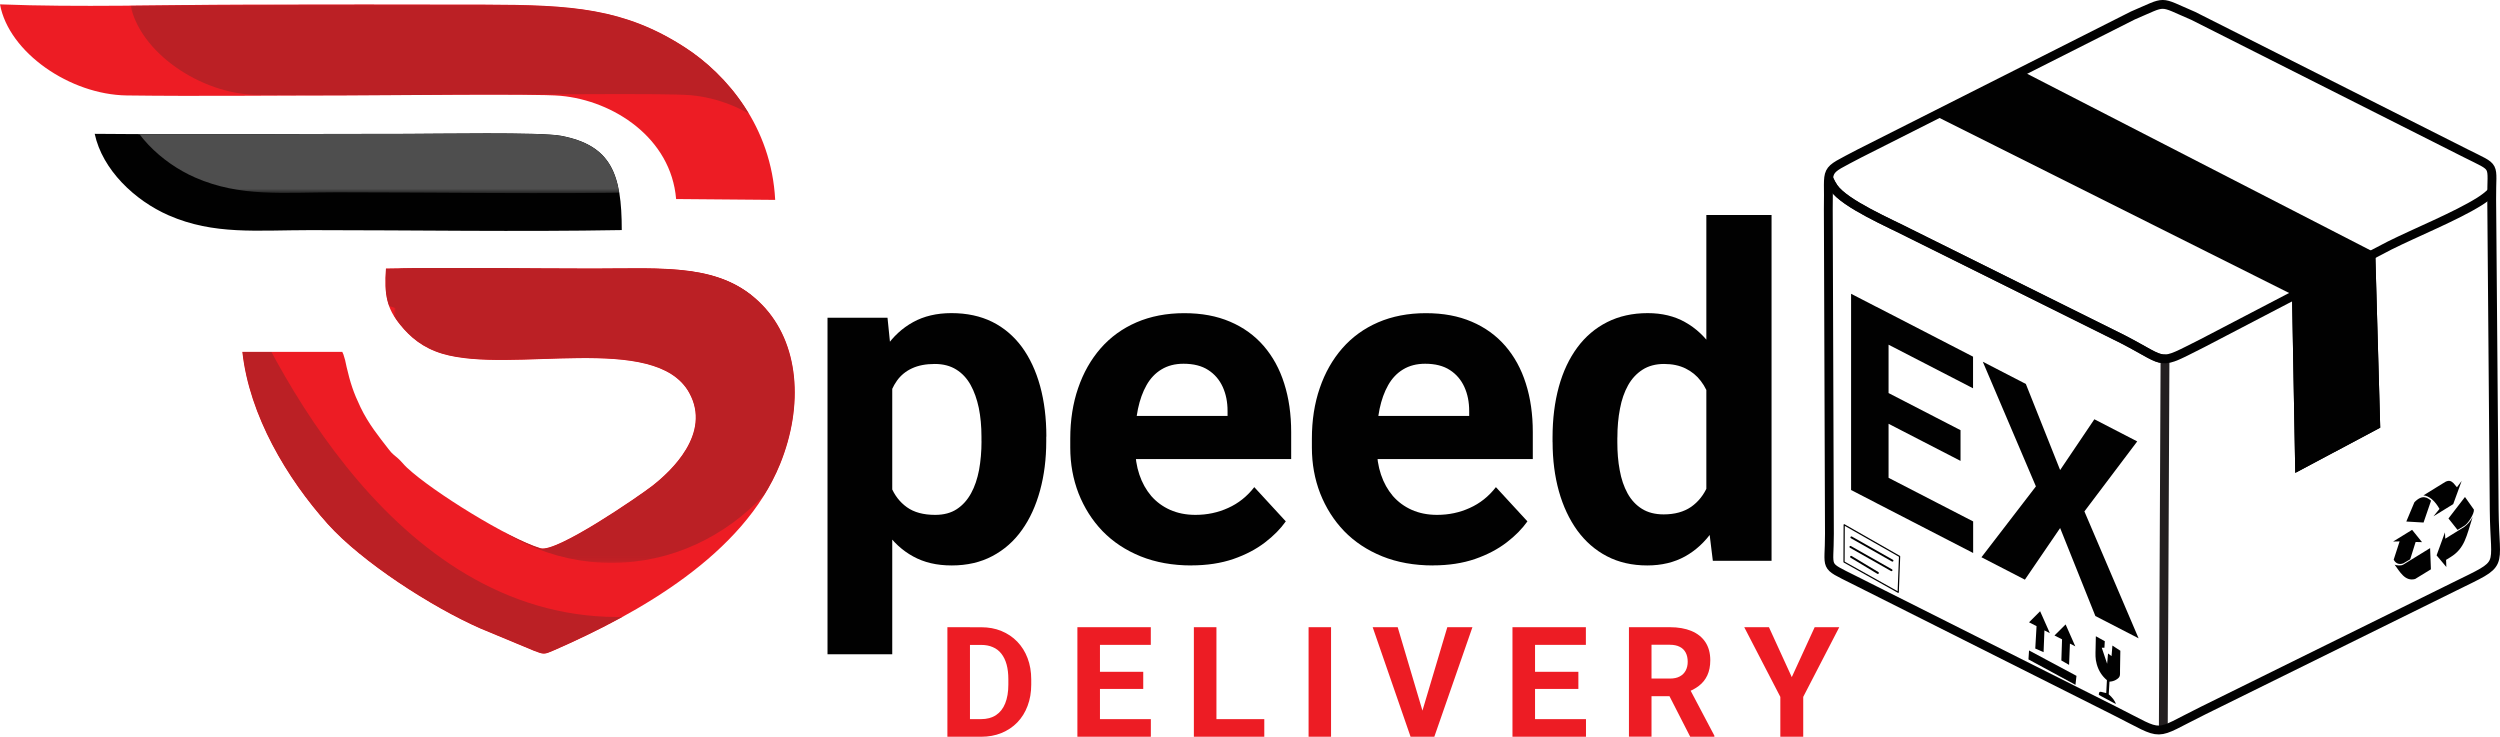 <svg xmlns="http://www.w3.org/2000/svg" xmlns:xlink="http://www.w3.org/1999/xlink" id="Layer_2" data-name="Layer 2" viewBox="0 0 469.63 138.4"><defs><style> .cls-1 { stroke: #231f20; stroke-width: 1.66px; } .cls-1, .cls-2, .cls-3 { fill: none; } .cls-1, .cls-3 { stroke-linecap: round; stroke-linejoin: round; } .cls-4 { clip-path: url(#clippath-4); } .cls-5 { fill: url(#linear-gradient-2); } .cls-6 { mask: url(#mask-1); } .cls-7 { mask: url(#mask); } .cls-8, .cls-9 { fill: #ed1c24; } .cls-10 { fill: #4e4e4e; } .cls-10, .cls-11, .cls-9, .cls-12 { fill-rule: evenodd; } .cls-13 { fill: url(#linear-gradient-4); } .cls-14 { mask: url(#mask-2); } .cls-15 { fill: url(#linear-gradient-3); } .cls-16 { clip-path: url(#clippath-1); } .cls-17 { fill: url(#linear-gradient-5); } .cls-11 { fill: #bb2025; } .cls-18 { clip-path: url(#clippath-3); } .cls-2 { clip-rule: evenodd; } .cls-12, .cls-19 { fill: #010101; } .cls-20 { clip-path: url(#clippath-2); } .cls-21 { mask: url(#mask-4); } .cls-3 { stroke: #010101; stroke-width: 1.66px; } .cls-22 { fill: url(#linear-gradient); } .cls-23 { clip-path: url(#clippath); } .cls-24 { mask: url(#mask-3); } </style><clipPath id="clippath"><path class="cls-2" d="M64.3,66.1h-18.77c1.3,11.96,8.4,23.81,16.02,32.32,6.38,7.13,19.54,15.63,28.71,19.65l10.07,4.19c1.82.7,1.89.72,3.73-.09,15.92-6.96,35.59-17.98,42.49-35.01,4.46-11.01,3.6-22.73-3.38-29.91-7.65-7.87-18.29-6.8-31.77-6.8-12.9,0-26.03-.25-38.9,0-.35,4.96.16,7.45,2.69,10.58,1.88,2.31,4.21,4.31,7.9,5.42,12.96,3.87,40.03-4.12,46.37,7.33,4.24,7.66-3.45,14.78-6.95,17.5-2.41,1.87-18,12.61-20.97,11.71-5.99-1.81-20.18-10.57-25.06-15.11-.7-.65-1.05-1.18-1.7-1.76-.89-.8-1.02-.75-1.75-1.7-1.85-2.39-3.8-4.77-5.32-7.94-1.32-2.75-1.91-4.58-2.6-7.54-.1-.44-.18-.86-.28-1.29l-.31-1.04c-.03-.08-.08-.19-.11-.26-.03-.07-.07-.18-.12-.26"></path></clipPath><linearGradient id="linear-gradient" x1="-79.3" y1="347.81" x2="-64.23" y2="313.97" gradientTransform="translate(176.47 -246.76)" gradientUnits="userSpaceOnUse"><stop offset="0" stop-color="#fff"></stop><stop offset="1" stop-color="#000"></stop></linearGradient><mask id="mask" x="73.98" y="16.88" width="81.76" height="88.86" maskUnits="userSpaceOnUse"><rect class="cls-22" x="73.98" y="16.88" width="81.76" height="88.86"></rect></mask><linearGradient id="linear-gradient-2" x1="-38.69" y1="264.79" x2="-8.87" y2="315.85" gradientTransform="translate(95.25 -186.37)" xlink:href="#linear-gradient"></linearGradient><mask id="mask-1" x="11.95" y="55.02" width="118.48" height="96.84" maskUnits="userSpaceOnUse"><rect class="cls-5" x="11.95" y="55.02" width="118.48" height="96.84"></rect></mask><linearGradient id="linear-gradient-3" x1="-74.35" y1="296.78" x2="-32.13" y2="374.27" gradientTransform="translate(158.2 -302.87)" xlink:href="#linear-gradient"></linearGradient><mask id="mask-2" x="60.03" y="25.07" width="102.2" height="37.81" maskUnits="userSpaceOnUse"><rect class="cls-15" x="60.03" y="25.07" width="102.2" height="37.81"></rect></mask><clipPath id="clippath-1"><path class="cls-2" d="M127.01,37.39l18.61.16c-.7-13.72-9.05-23.56-16.97-28.67C117.29,1.54,107.4.9,91.18.87c-15.17-.03-30.35-.04-45.53,0-14.9.03-30.87.53-45.65-.05,1.65,9.03,13.15,16.97,23.82,17.11,13.54.18,27.24,0,40.8,0,7.41,0,35.81-.38,40.71.07,9.87.9,20.73,7.88,21.68,19.4"></path></clipPath><linearGradient id="linear-gradient-4" x1="34.96" y1="400.13" x2="-61.06" y2="312.76" gradientTransform="translate(111.64 -336.18)" xlink:href="#linear-gradient"></linearGradient><mask id="mask-3" x="24.46" y=".71" width="145.62" height="36.73" maskUnits="userSpaceOnUse"><rect class="cls-13" x="24.46" y=".71" width="145.62" height="36.73"></rect></mask><clipPath id="clippath-2"><path class="cls-2" d="M116.8,43.21c0-10.45-1.92-15.92-11.44-17.71-3.82-.72-23.68-.36-29.04-.36-19.49,0-39.05.17-58.53,0,1.44,6.74,7.51,12.52,13.89,15.31,8.51,3.72,16.58,2.78,26.62,2.78,19.41,0,39.12.34,58.5-.01"></path></clipPath><linearGradient id="linear-gradient-5" x1="-82.35" y1="328.04" x2="-20.02" y2="378.75" gradientTransform="translate(109.43 -337.71)" xlink:href="#linear-gradient"></linearGradient><mask id="mask-4" x="22.77" y="17.95" width="99.01" height="18.32" maskUnits="userSpaceOnUse"><rect class="cls-17" x="22.77" y="17.95" width="99.01" height="18.32"></rect></mask><clipPath id="clippath-3"><path class="cls-2" d="M468.54,95.83l-.47-58.4c-.06-6.94,1.12-5.61-4.95-8.67l-51.12-25.78c-6.7-2.86-4.76-2.86-11.34-.07l-51.38,25.93c-7.07,3.76-5.62,2.2-5.83,10.5l.21,60.96c.02,6.77-1.25,5.69,4.59,8.62l49.01,24.62c9.7,4.87,6.86,4.74,16.64-.08l47.09-23.23c9.79-4.83,7.64-3.05,7.55-14.39"></path></clipPath><clipPath id="clippath-4"><polygon class="cls-2" points="371.12 8.88 446.2 47.49 447.13 80.34 431.17 88.83 430.56 55.31 361.47 20.72 371.12 8.88"></polygon></clipPath></defs><g id="Layer_1-2" data-name="Layer 1"><path class="cls-9" d="M64.3,66.1h-18.77c1.3,11.96,8.4,23.81,16.02,32.32,6.38,7.13,19.54,15.63,28.71,19.65l10.07,4.19c1.82.7,1.89.72,3.73-.09,15.92-6.96,35.59-17.98,42.49-35.01,4.46-11.01,3.6-22.73-3.38-29.91-7.65-7.87-18.29-6.8-31.77-6.8-12.9,0-26.03-.25-38.9,0-.35,4.96.16,7.45,2.69,10.58,1.88,2.31,4.21,4.31,7.9,5.42,12.96,3.87,40.03-4.12,46.37,7.33,4.24,7.66-3.45,14.78-6.95,17.5-2.41,1.87-18,12.61-20.97,11.71-5.99-1.81-20.18-10.57-25.06-15.11-.7-.65-1.05-1.18-1.7-1.76-.89-.8-1.02-.75-1.75-1.7-1.85-2.39-3.8-4.77-5.32-7.94-1.32-2.75-1.91-4.58-2.6-7.54-.1-.44-.18-.86-.28-1.29l-.31-1.04c-.03-.08-.08-.19-.11-.26-.03-.07-.07-.18-.12-.26"></path><g class="cls-23"><g class="cls-7"><path class="cls-11" d="M114.87,16.88c22.58,0,40.88,19.89,40.88,44.43s-18.3,44.43-40.88,44.43-40.88-19.89-40.88-44.43,18.3-44.43,40.88-44.43"></path></g><g class="cls-6"><path class="cls-11" d="M45.51,55.02c11.25,24.9,38.44,70.46,84.92,59.1l-42.82,37.74s-67.15-18.51-69.32-18.51-8.72-54.44-5.44-54.44c3.27,0,32.66-23.9,32.66-23.9"></path></g><g class="cls-14"><path class="cls-11" d="M60.03,51.23c40.34,24.7,75.86-6.1,95.31,8.21,19.44,14.31-8.43-20.61-8.43-20.61l-50.59-13.76-36.28,26.16Z"></path></g></g><path class="cls-9" d="M127.01,37.39l18.61.16c-.7-13.72-9.05-23.56-16.97-28.67C117.29,1.54,107.4.9,91.18.87c-15.17-.03-30.35-.04-45.53,0-14.9.03-30.87.53-45.65-.05,1.65,9.03,13.15,16.97,23.82,17.11,13.54.18,27.24,0,40.8,0,7.41,0,35.81-.38,40.71.07,9.87.9,20.73,7.88,21.68,19.4"></path><g class="cls-16"><g class="cls-24"><path class="cls-11" d="M151.47,37.28l18.61.16c-.7-13.72-9.05-23.56-16.97-28.67C141.75,1.43,131.86.79,115.64.76c-15.17-.03-30.35-.04-45.53,0-14.9.03-30.87.53-45.65-.05,1.65,9.03,13.15,16.97,23.82,17.11,13.54.18,27.24,0,40.8,0,7.41,0,35.81-.38,40.71.07,9.87.9,20.73,7.88,21.68,19.4"></path></g></g><path class="cls-12" d="M116.8,43.21c0-10.45-1.92-15.92-11.44-17.71-3.82-.72-23.68-.36-29.04-.36-19.49,0-39.05.17-58.53,0,1.44,6.74,7.51,12.52,13.89,15.31,8.51,3.72,16.58,2.78,26.62,2.78,19.41,0,39.12.34,58.5-.01"></path><g class="cls-20"><g class="cls-21"><path class="cls-10" d="M121.78,36.11c0-10.45-1.92-15.92-11.44-17.71-3.82-.72-23.68-.36-29.04-.36-19.49,0-39.05.17-58.53,0,1.44,6.74,7.51,12.52,13.89,15.31,8.51,3.72,16.58,2.78,26.62,2.78,19.41,0,39.12.34,58.5-.01"></path></g></g><g class="cls-18"><path class="cls-1" d="M406.7,67.44l-.33,71.98h-63.29l-13.12-67.26,4.29-42.93,7.16.23-.1.29c1.73,1.53,1.76,3.5,3.14,5.5,2.09,3.05,10.64,6.71,14.22,8.56l40.09,19.92c4.74,2.45,6.2,3.73,7.92,3.7Z"></path><path class="cls-3" d="M470.46,27.93c.23,2.55,1.33,2.92-.31,5.54-1.27,2.03-2.75,3.36-4.35,4.36-4.37,2.75-11.99,5.84-16.9,8.29l-35.18,18.35c-8.61,4.31-6.21,3.76-14.95-.75l-40.09-19.92c-3.58-1.85-12.13-5.51-14.22-8.56-1.38-2.01-1.41-3.97-3.14-5.5l20.56-59.72s97.54-7.95,98.62-1.81c1.08,6.14,9.96,59.71,9.96,59.71Z"></path><polygon class="cls-12" points="371.12 8.88 446.2 47.49 447.13 80.34 431.17 88.83 430.56 55.31 361.47 20.72 371.12 8.88"></polygon><g class="cls-4"><polygon class="cls-12" points="453.36 43.9 421.53 59.83 431.96 97.06 462.47 82.01 461.22 64.46 450.61 48.34 453.36 43.9"></polygon></g></g><path class="cls-3" d="M468.54,95.83l-.47-58.4c-.06-6.94,1.12-5.61-4.95-8.67l-51.12-25.78c-6.7-2.86-4.76-2.86-11.34-.07l-51.38,25.93c-7.07,3.76-5.62,2.2-5.83,10.5l.21,60.96c.02,6.77-1.25,5.69,4.59,8.62l49.01,24.62c9.71,4.87,6.86,4.74,16.64-.08l47.09-23.23c9.79-4.83,7.64-3.05,7.55-14.39Z"></path><path class="cls-19" d="M356.72,104.59l-10.17-5.8-.03,6.71,9.95,5.56.25-6.47ZM346.49,98.48l10.41,5.94s.06.06.06.11l-.26,6.74c0,.06-.06.12-.12.11-.02,0-.04,0-.06-.02l-10.17-5.69s-.06-.06-.06-.11l.03-6.98c0-.07.05-.12.12-.12.02,0,.04,0,.06.02Z"></path><path class="cls-19" d="M347.7,101.11c-.09-.05-.12-.16-.07-.25.05-.09.16-.12.25-.07l7.71,4.37c.09.05.12.16.07.25-.05.09-.16.12-.25.07l-7.71-4.37Z"></path><path class="cls-19" d="M347.52,102.9c-.09-.05-.12-.16-.07-.25.05-.09.16-.12.25-.07l7.71,4.37c.09.05.12.16.07.25-.05.09-.16.12-.25.07l-7.71-4.37Z"></path><path class="cls-19" d="M347.64,104.77c-.09-.05-.12-.17-.06-.26.05-.09.17-.12.26-.06l5.02,3.02c.09.05.12.17.06.26s-.17.12-.26.06l-5.02-3.02Z"></path><path class="cls-19" d="M370.64,67v5.94l-18.16-9.37v-5.94l18.16,9.37ZM368.29,80.81v5.77l-15.82-8.16v-5.77l15.82,8.16ZM354.77,58.82v36.86l-7.04-3.63v-36.86l7.04,3.63ZM370.66,97.95v5.93l-18.19-9.38v-5.93l18.19,9.38Z"></path><polygon class="cls-19" points="380.56 72.13 387 88.3 393.43 78.76 401.48 82.92 391.56 96.07 401.74 119.91 393.62 115.72 387 99.19 380.38 108.89 372.22 104.68 382.45 91.37 372.47 67.95 380.56 72.13"></polygon><polygon class="cls-12" points="381.16 116.9 383.24 114.82 385.07 118.94 384.05 118.42 383.89 122.51 382.33 121.83 382.57 117.62 381.16 116.9"></polygon><polygon class="cls-12" points="385.94 119.38 388.03 117.3 389.85 121.42 388.84 120.9 388.68 124.9 387.23 124.07 387.36 120.1 385.94 119.38"></polygon><polygon class="cls-12" points="381.16 122.19 390.07 126.96 389.88 128.65 381.05 123.87 381.16 122.19"></polygon><path class="cls-12" d="M393.71,119.52l1.68.93-.07,1.23h-.5l1.01,3.01.17-1.93.66.49.16-1.98,1.49.97-.06,3.67c-.02.94.15,1.26-.77,1.8-.37.21-.77.32-1.21.34l-.14,2.38c.66.59,1.17,1.19,1.34,1.83l-3.2-1.72c0-.92.37-.53,1.39-.34l.13-2.43c-.91-.76-1.56-1.75-1.91-3-.3-1.08-.24-1.8-.22-2.89.02-.78.03-1.57.05-2.35"></path><path class="cls-8" d="M332.3,117.82l4.29,9.38,4.3-9.38h4.62l-6.77,13.09v7.49h-4.3v-7.49l-6.78-13.09h4.64ZM317.51,138.4l-4.69-9.17,4.48-.03,4.75,9v.2h-4.53ZM306.01,117.82h7.67c1.57,0,2.93.24,4.06.71,1.13.47,2.01,1.17,2.62,2.09.61.93.92,2.06.92,3.41,0,1.1-.19,2.05-.56,2.84-.37.79-.89,1.44-1.57,1.96-.68.53-1.46.94-2.37,1.25l-1.34.7h-6.67l-.03-3.31h4.96c.74,0,1.36-.13,1.85-.4.49-.26.86-.63,1.11-1.1.25-.47.38-1.02.38-1.65,0-.66-.12-1.23-.37-1.71-.25-.48-.62-.85-1.12-1.1-.5-.26-1.12-.39-1.88-.39h-3.43v17.26h-4.24v-20.58ZM297.91,117.82v3.32h-10.94v-3.32h10.94ZM296.5,126.2v3.22h-9.52v-3.22h9.52ZM288.36,117.82v20.58h-4.24v-20.58h4.24ZM297.93,135.09v3.31h-10.95v-3.31h10.95ZM262.56,117.82l4.83,16.28.73,4.3h-3.14l-7.12-20.58h4.69ZM267.03,134.1l4.85-16.28h4.72l-7.16,20.58h-3.11l.71-4.3ZM250.04,117.82v20.58h-4.22v-20.58h4.22ZM228.51,117.82v20.58h-4.24v-20.58h4.24ZM237.5,135.09v3.31h-10.36v-3.31h10.36ZM216.18,117.82v3.32h-10.94v-3.32h10.94ZM214.76,126.2v3.22h-9.52v-3.22h9.52ZM206.63,117.82v20.58h-4.24v-20.58h4.24ZM216.19,135.09v3.31h-10.95v-3.31h10.95ZM182.21,117.82v20.58h-4.24v-20.58h4.24ZM184.29,138.4h-4.48l.03-3.31h4.45c1.11,0,2.05-.25,2.81-.75.77-.51,1.34-1.24,1.73-2.21.39-.97.59-2.14.59-3.52v-1c0-1.06-.11-1.99-.33-2.79-.22-.8-.55-1.47-.98-2.02-.43-.55-.96-.96-1.6-1.23-.63-.28-1.36-.42-2.18-.42h-4.61v-3.32h4.61c1.37,0,2.64.23,3.78.7,1.14.47,2.14,1.13,2.98,2,.83.86,1.49,1.9,1.94,3.1.46,1.2.69,2.54.69,4v.98c0,1.46-.23,2.79-.69,4-.45,1.21-1.1,2.24-1.93,3.1-.83.86-1.83,1.52-2.98,1.99-1.15.47-2.43.7-3.83.7Z"></path><path class="cls-19" d="M223.81,106.22c-3.55,0-6.73-.58-9.54-1.71-2.81-1.14-5.2-2.72-7.16-4.74-1.95-2.03-3.44-4.4-4.5-7.08-1.04-2.69-1.56-5.56-1.56-8.6v-1.69c0-3.46.49-6.63,1.48-9.5.98-2.87,2.39-5.36,4.24-7.48,1.84-2.1,4.09-3.73,6.73-4.87,2.65-1.14,5.64-1.72,8.95-1.72s6.11.53,8.62,1.6c2.51,1.07,4.61,2.59,6.31,4.55,1.7,1.97,3,4.32,3.86,7.06.88,2.75,1.31,5.79,1.31,9.14v5.06h-36.32v-8.11h24.37v-.92c0-1.69-.3-3.19-.91-4.53-.61-1.33-1.51-2.39-2.72-3.17-1.21-.79-2.77-1.18-4.64-1.18-1.61,0-2.98.36-4.15,1.07-1.15.69-2.09,1.69-2.8,2.95-.72,1.27-1.25,2.75-1.61,4.45-.35,1.7-.52,3.57-.52,5.59v1.69c0,1.83.26,3.53.78,5.07.52,1.56,1.27,2.88,2.23,4.02.98,1.12,2.16,1.99,3.55,2.61,1.4.62,2.98.94,4.76.94,2.19,0,4.24-.43,6.14-1.3,1.9-.85,3.55-2.15,4.91-3.91l5.92,6.43c-.97,1.37-2.26,2.7-3.91,3.96-1.66,1.27-3.63,2.31-5.94,3.11-2.31.79-4.94,1.2-7.9,1.2"></path><path class="cls-19" d="M269.2,106.22c-3.55,0-6.73-.58-9.54-1.71-2.81-1.14-5.2-2.72-7.16-4.74-1.95-2.03-3.44-4.4-4.5-7.08-1.04-2.69-1.56-5.56-1.56-8.6v-1.69c0-3.46.49-6.63,1.48-9.5.98-2.87,2.39-5.36,4.24-7.48,1.84-2.1,4.09-3.73,6.73-4.87,2.65-1.14,5.64-1.72,8.95-1.72s6.11.53,8.62,1.6c2.51,1.07,4.61,2.59,6.31,4.55,1.7,1.97,3,4.32,3.86,7.06.88,2.75,1.31,5.79,1.31,9.14v5.06h-36.32v-8.11h24.37v-.92c0-1.69-.3-3.19-.91-4.53-.61-1.33-1.51-2.39-2.72-3.17-1.21-.79-2.77-1.18-4.64-1.18-1.61,0-2.98.36-4.15,1.07-1.15.69-2.09,1.69-2.8,2.95-.72,1.27-1.25,2.75-1.61,4.45-.35,1.7-.52,3.57-.52,5.59v1.69c0,1.83.26,3.53.78,5.07.52,1.56,1.27,2.88,2.23,4.02.98,1.12,2.16,1.99,3.55,2.61,1.4.62,2.98.94,4.76.94,2.19,0,4.24-.43,6.14-1.3,1.9-.85,3.55-2.15,4.91-3.91l5.92,6.43c-.97,1.37-2.26,2.7-3.91,3.96-1.66,1.27-3.63,2.31-5.94,3.11-2.31.79-4.94,1.2-7.9,1.2"></path><path class="cls-19" d="M303.82,82.19v.88c0,1.89.14,3.65.45,5.27.29,1.64.78,3.08,1.47,4.34.69,1.25,1.6,2.22,2.71,2.91,1.11.69,2.46,1.04,4.08,1.04,2.08,0,3.79-.48,5.15-1.41,1.35-.95,2.39-2.25,3.1-3.91.72-1.67,1.14-3.59,1.25-5.75v-5.53c-.09-1.77-.33-3.37-.73-4.8-.42-1.41-1.01-2.64-1.79-3.65-.76-1.01-1.73-1.8-2.87-2.36-1.14-.56-2.48-.85-4.04-.85s-2.93.36-4.05,1.08c-1.12.72-2.03,1.7-2.72,2.94-.69,1.24-1.2,2.7-1.51,4.37-.33,1.67-.49,3.49-.49,5.43M291.65,83.07v-.88c0-3.5.4-6.67,1.18-9.53.79-2.87,1.95-5.32,3.47-7.38,1.51-2.05,3.39-3.65,5.61-4.77,2.22-1.12,4.76-1.69,7.61-1.69,2.67,0,5.02.56,7.02,1.69,2.02,1.12,3.73,2.72,5.16,4.8,1.41,2.06,2.57,4.5,3.44,7.31.86,2.8,1.5,5.87,1.89,9.18v1.95c-.39,3.19-1.02,6.14-1.89,8.86-.88,2.74-2.03,5.12-3.44,7.16-1.43,2.05-3.14,3.63-5.17,4.76-2.03,1.12-4.4,1.69-7.09,1.69-2.85,0-5.38-.58-7.58-1.73-2.21-1.15-4.06-2.78-5.58-4.86-1.5-2.09-2.65-4.54-3.44-7.35-.78-2.81-1.18-5.88-1.18-9.21ZM320.54,95.39v-55h12.25v64.96h-11.03l-1.22-9.96Z"></path><path class="cls-19" d="M184.37,82.9v-.88c0-1.95-.17-3.75-.5-5.39-.35-1.64-.85-3.08-1.54-4.32-.69-1.24-1.59-2.21-2.71-2.9-1.11-.69-2.45-1.04-4.02-1.04-1.67,0-3.08.27-4.25.81-1.17.53-2.12,1.31-2.85,2.32-.72,1.01-1.27,2.22-1.64,3.63-.36,1.41-.59,3-.68,4.77v5.88c.14,2.08.53,3.95,1.18,5.59.65,1.64,1.66,2.95,3,3.91,1.35.97,3.13,1.44,5.32,1.44,1.61,0,2.97-.36,4.06-1.08,1.1-.72,1.99-1.72,2.68-2.98.69-1.25,1.18-2.72,1.5-4.38.3-1.67.46-3.46.46-5.38M196.54,82.02v.88c0,3.33-.39,6.41-1.17,9.25-.78,2.84-1.9,5.32-3.4,7.41-1.48,2.1-3.34,3.73-5.55,4.9-2.2,1.17-4.76,1.76-7.62,1.76s-5.2-.56-7.26-1.69c-2.05-1.12-3.78-2.71-5.17-4.76-1.38-2.05-2.51-4.41-3.34-7.12-.85-2.69-1.5-5.59-1.95-8.69v-2.33c.45-3.31,1.1-6.37,1.95-9.14.84-2.77,1.96-5.17,3.34-7.22,1.4-2.05,3.11-3.63,5.16-4.76,2.03-1.12,4.44-1.69,7.19-1.69,2.91,0,5.46.55,7.67,1.64,2.21,1.1,4.06,2.68,5.58,4.73,1.5,2.06,2.64,4.51,3.42,7.35.78,2.85,1.17,6.01,1.17,9.47ZM167.61,68.47v54.43h-12.16v-63.21h11.27l.89,8.78Z"></path><path class="cls-19" d="M458.26,95.59c-.36-.63-.84-1.31-1.42-1.8-.52-.44-1.14-.72-1.6-.73l4.12-2.54c.74-.38,1.12-.14,1.54.25l.64.76.89-1.19-1.59,4.36-3.71,2.29,1.14-1.4ZM452.03,97.97l1.52-3.62c1.55-1.6,2.52-.8,3.13-.3l-1.41,4.11-3.25-.19ZM461.65,99.54l-1.7-2.15,3.1-4.03,1.68,2.37c.08.77-1.07,2.61-1.81,3.05l-1.26.76ZM449.66,105.13l1.11-3.43-1.22.03,3.57-2.2,1.86,2.31-1.2-.03c-.34,1.08-.68,2.17-1.02,3.25-.43.26-.86.52-1.3.77-.85.31-1.47-.04-1.8-.7ZM453.71,108.76c-1.94.55-2.93-1.43-3.87-2.68.42.15,1.19.24,1.62-.02.84-.51,1.67-1.02,2.51-1.54l2.53-1.56.15,3.97v.02s-2.94,1.8-2.94,1.8ZM457.72,104.32l1.57-4.32.06,1.19,3.57-2.21c.64-.47,1.18-1.09,1.57-1.86-1.18,3.64-1.47,5.88-4.16,7.54l-.83.51.05,1.34-1.83-2.18Z"></path></g></svg>